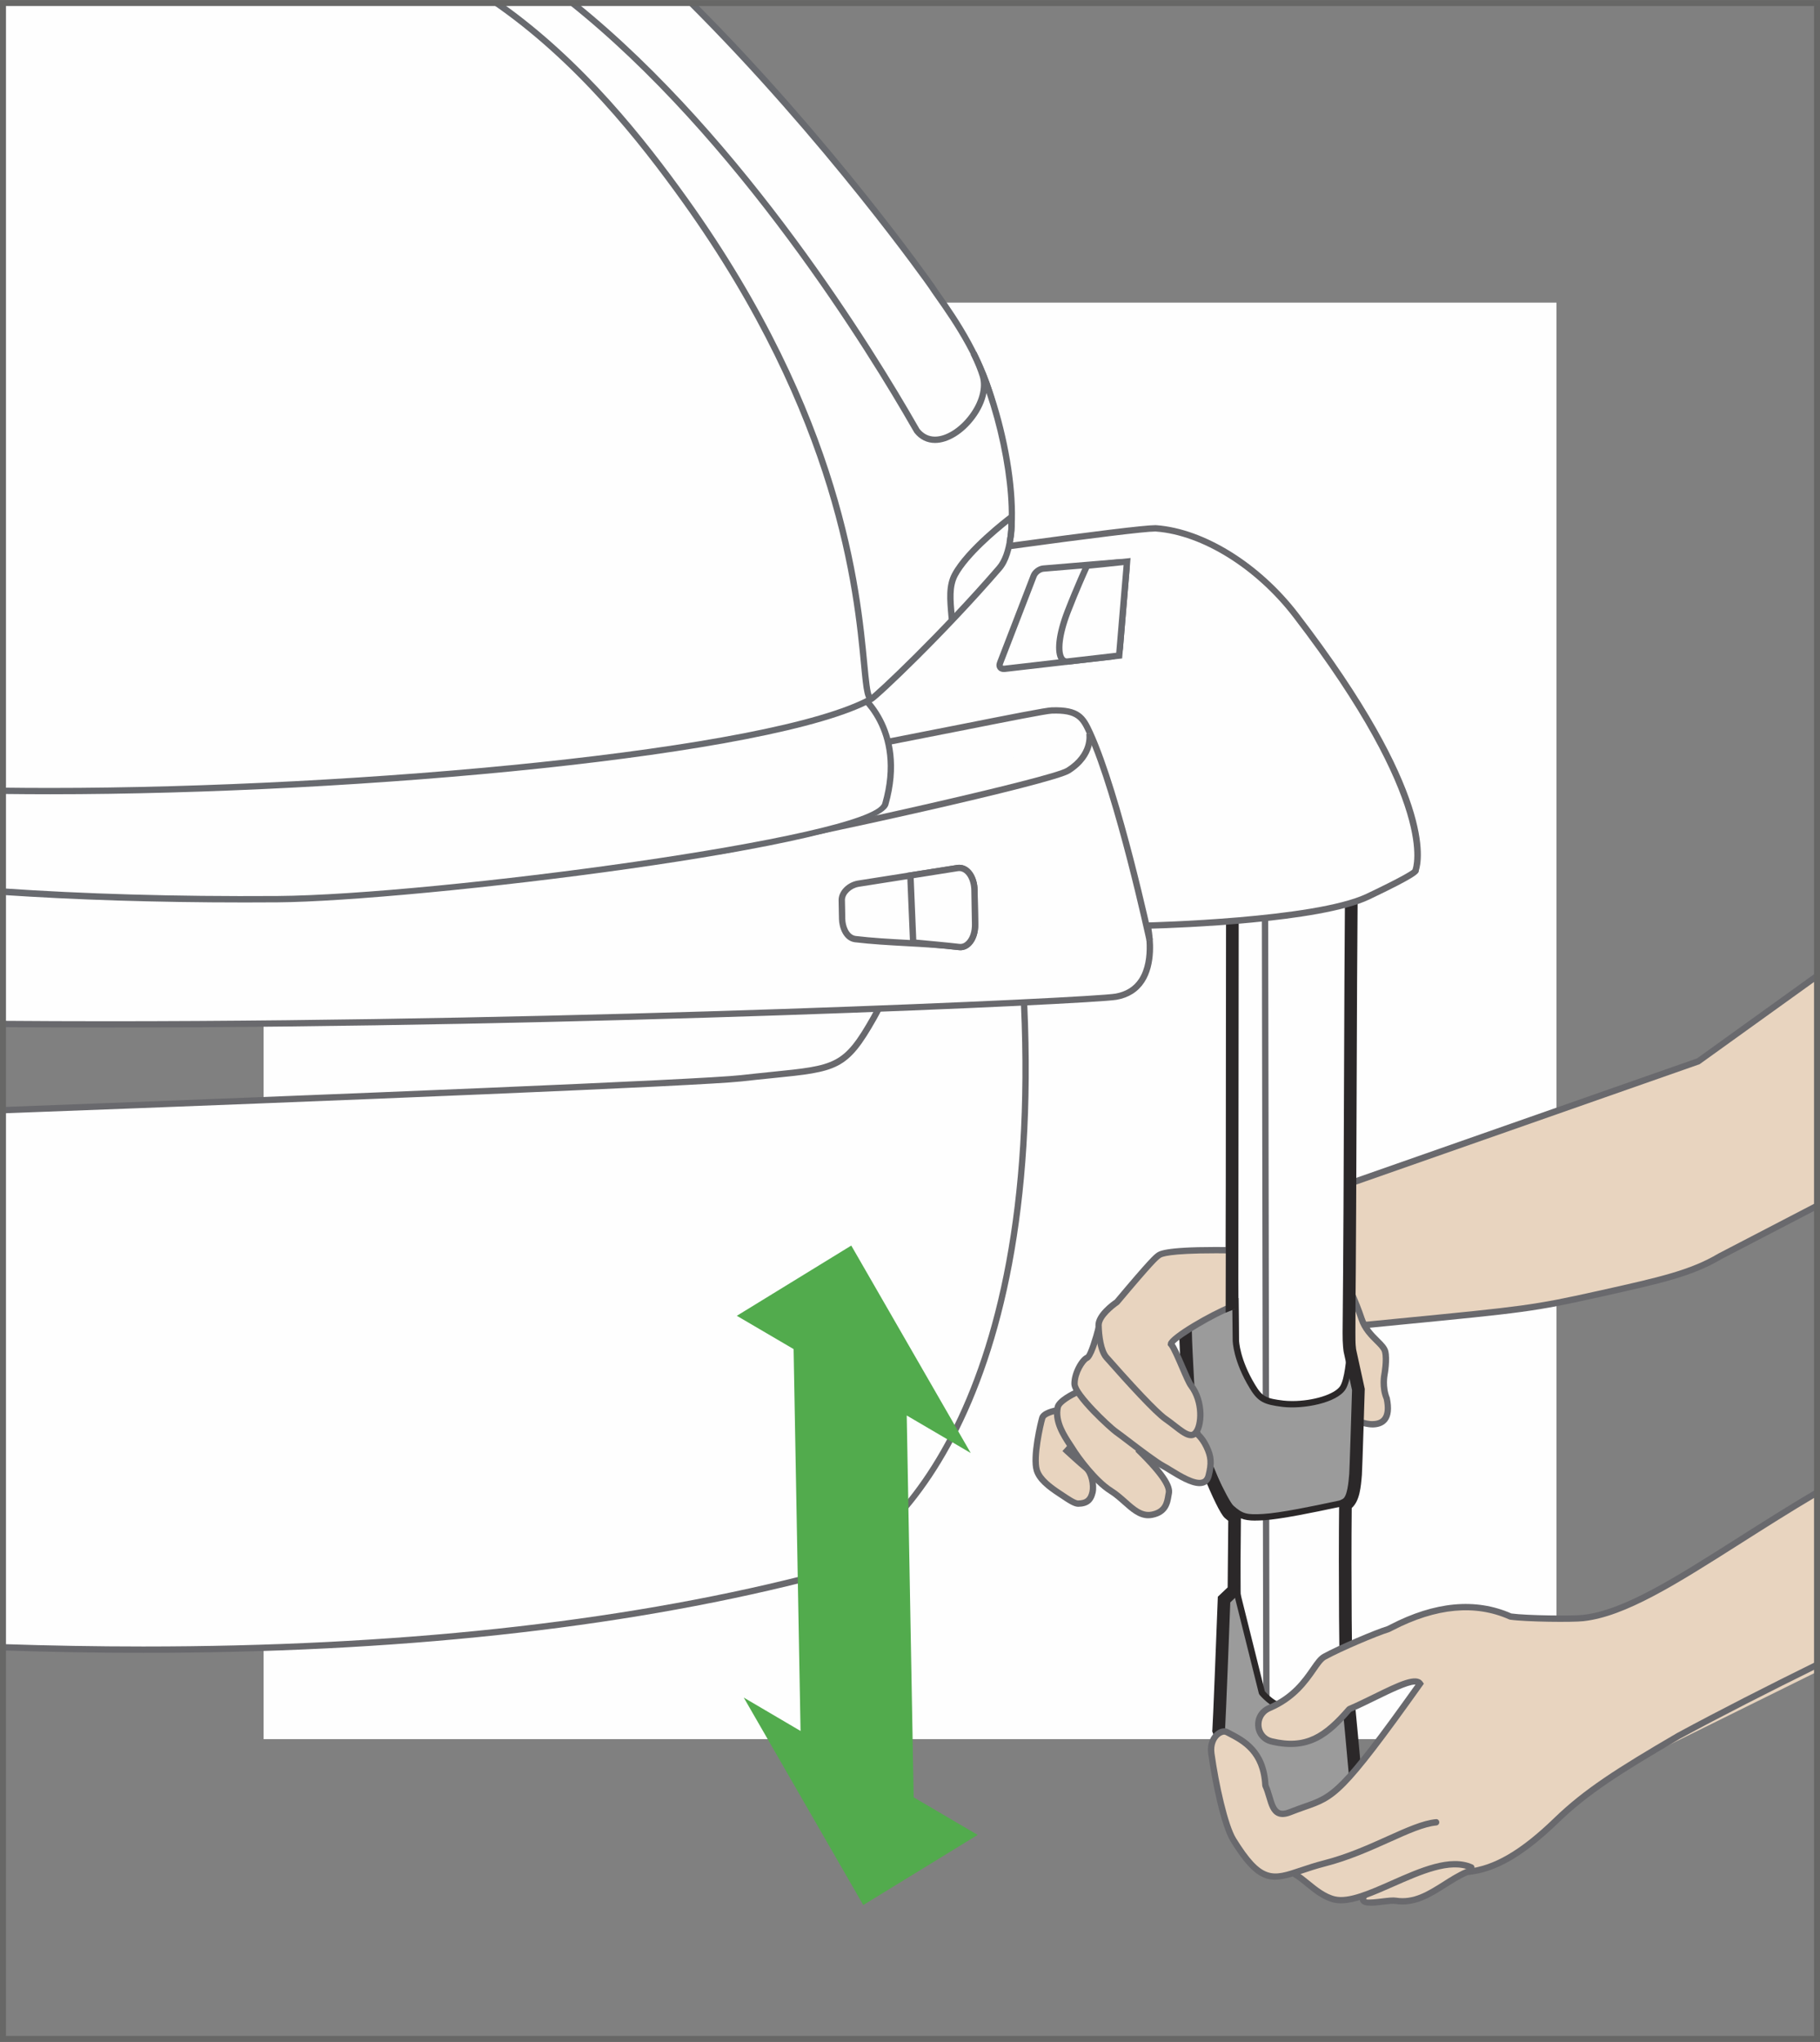 <?xml version="1.0" encoding="UTF-8"?>
<!DOCTYPE svg PUBLIC "-//W3C//DTD SVG 1.1//EN" "http://www.w3.org/Graphics/SVG/1.1/DTD/svg11.dtd">
<!-- Creator: CorelDRAW 2017 -->
<svg xmlns="http://www.w3.org/2000/svg" xml:space="preserve" width="26.873mm" height="30.15mm" version="1.1" style="shape-rendering:geometricPrecision; text-rendering:geometricPrecision; image-rendering:optimizeQuality; fill-rule:evenodd; clip-rule:evenodd"
viewBox="0 0 754.03 845.96"
 xmlns:xlink="http://www.w3.org/1999/xlink">
 <rect x="0" y="0" width="754.03" height="845.96" fill="#808080" stroke="none"/>
 <defs>
  <style type="text/css">
   <![CDATA[
    .str0 {stroke:#676766;stroke-width:2.47;stroke-miterlimit:4}
    .fil7 {fill:none;fill-rule:nonzero}
    .fil0 {fill:#FEFEFE;fill-rule:nonzero}
    .fil6 {fill:#9B9B9B;fill-rule:nonzero}
    .fil2 {fill:#686A6F;fill-rule:nonzero}
    .fil1 {fill:#69696D;fill-rule:nonzero}
    .fil4 {fill:#2B2829;fill-rule:nonzero}
    .fil3 {fill:#E8D4BF;fill-rule:nonzero}
    .fil5 {fill:#52AB4D;fill-rule:nonzero}
   ]]>
  </style>
 </defs>
 <g id="Слой_x0020_1">
  <polygon class="fil0" points="644.86,720.54 109.19,720.54 109.19,125.37 644.86,125.37 "/>
  <path class="fil0" d="M1.24 682.49c108.49,3.59 226.92,-1.99 331.71,-28.35 35.61,-8.95 98.83,-70.07 91.35,-237.66 -1.87,-42.2 -56.96,-48.03 -56.96,-48.03 0,0 11.22,24.04 -5.33,53.22 -13.35,23.58 -16.49,20.74 -54.99,25.07 -16.34,1.83 -164.35,7.88 -305.79,13.18l0 222.56z"/>
  <path class="fil1" d="M1.24 681.16c19.12,0.64 38.53,0.99 58.1,0.99l0.04 0c104.02,0 195.96,-9.85 273.26,-29.29 34.51,-8.67 97.82,-69.24 90.35,-236.34 -1.59,-35.85 -43.45,-44.82 -53.59,-46.47 2.37,6.64 7.77,27.53 -6.25,52.25 -12.01,21.24 -16.16,21.67 -43.18,24.39 -3.78,0.38 -8.02,0.8 -12.8,1.35 -16.45,1.84 -164.47,7.91 -305.94,13.22l0 -2.62c141.35,-5.3 289.2,-11.36 305.64,-13.2 4.8,-0.54 9.05,-0.97 12.83,-1.36 26.42,-2.66 29.82,-3.01 41.16,-23.06 16.03,-28.27 5.41,-51.79 5.29,-52.03l-0.98 -2.1 2.31 0.25c0.56,0.05 56.22,6.43 58.13,49.26 7.53,168.79 -57.11,230.14 -92.34,239 -77.5,19.49 -169.66,29.38 -273.89,29.38l-0.04 0c-19.57,0 -38.98,-0.36 -58.1,-1l0 -2.63z"/>
  <path class="fil2" d="M58.35 321.74c-7.06,-101.32 -31.62,-194.43 -57.11,-267.3l0 -7.87c26.43,74.06 52.43,170.15 59.73,274.98l-2.62 0.19z"/>
  <path class="fil3" d="M531.2 500.15l172.5 -60.48 49.1 -35.31 0 95.21 -40.18 20.88c-12.19,7.26 -25.9,10.2 -50.53,15.7 -33.88,7.56 -30.94,6.14 -136.03,16.71l5.15 -52.72z"/>
  <path class="fil1" d="M526.19 554.18l-0.27 -2.62c22.28,-2.25 39.7,-3.95 53.66,-5.31 51.4,-5.02 55.59,-5.43 82.22,-11.37l1.92 -0.42c23.56,-5.26 36.54,-8.16 48.23,-15.12l40.85 -21.23 0 2.95 -39.58 20.57c-11.99,7.15 -25.11,10.08 -48.93,15.39l-1.92 0.43c-26.79,5.98 -30.99,6.39 -82.55,11.43 -13.95,1.36 -31.37,3.07 -53.64,5.31zm226.61 -148.24l-48.66 34.97 -172.5 60.48 -0.87 -2.49 172.32 -60.41 49.71 -35.75 0 3.2z"/>
  <path class="fil3" d="M560.42 587.89c0,0 5.03,2.4 8.66,2.19 3.6,-0.19 7.2,-2.18 5.49,-10.54 -2.06,-4.9 -0.99,-10.04 -0.99,-10.04 0,0 1.13,-6.13 0.29,-9.55 -0.83,-3.41 -7.33,-6.36 -9.78,-13.55 -2.42,-7.2 -5.19,-12.87 -5.19,-12.87l1.52 54.36z"/>
  <path class="fil1" d="M568.62 591.4c-3.84,0 -8.55,-2.23 -8.76,-2.33l1.13 -2.37c0.04,0.01 4.79,2.33 8.02,2.05 1.72,-0.08 2.93,-0.6 3.67,-1.57 1.11,-1.43 1.32,-3.91 0.61,-7.39 -2.12,-4.96 -1.04,-10.33 -0.99,-10.56 0,-0.02 1.06,-5.86 0.29,-8.97 -0.26,-1.09 -1.53,-2.37 -3.01,-3.83 -2.33,-2.31 -5.23,-5.18 -6.73,-9.62 -2.35,-7.02 -5.1,-12.65 -5.13,-12.7l2.37 -1.17c0.11,0.24 2.84,5.85 5.26,13.04 1.31,3.85 3.84,6.36 6.08,8.59 1.76,1.74 3.29,3.27 3.73,5.07 0.89,3.65 -0.23,9.84 -0.28,10.1 -0.01,0.08 -0.96,4.85 0.91,9.3 0.94,4.5 0.56,7.71 -1.03,9.77 -1.23,1.58 -3.12,2.46 -5.61,2.58 -0.17,0.01 -0.35,0.02 -0.52,0.02z"/>
  <path class="fil0" d="M560.2 290.19c0,0 -2.47,434.67 -3.48,437.91 -0.99,3.21 -6.48,7.29 -6.48,7.29 0,0 -14.55,3.59 -18.64,3.2 -4.11,-0.42 -8.42,-5.62 -8.42,-5.62l-9.32 -34.21 -4.61 -432.49 50.97 23.93z"/>
  <path class="fil1" d="M532.28 739.93c-0.3,0 -0.58,-0.01 -0.81,-0.03 -4.59,-0.47 -9.12,-5.87 -9.3,-6.1l-0.26 -0.5 -9.36 -34.52 -4.62 -432.5 2.62 -0.03 4.62 432.33 9.19 33.76c1.28,1.46 4.58,4.66 7.37,4.94 3.11,0.35 13.75,-2.08 17.94,-3.11 1.57,-1.2 5.12,-4.28 5.8,-6.46 0.77,-5.43 2.58,-288.59 3.42,-437.53l2.62 0.02c-0.41,72.62 -2.5,435.04 -3.54,438.3 -1.09,3.51 -6.36,7.5 -6.95,7.95l-0.47 0.23c-1.43,0.35 -13.39,3.25 -18.27,3.25z"/>
  <path class="fil4" d="M525.7 606.58c-0.15,0 -0.29,-0.01 -0.38,-0.02 -0.84,-0.06 -1.7,-0.12 -2.56,-0.18 -4.91,-0.31 -10,-0.63 -12.43,-3.71 -3.13,-4.07 -15.39,-30.74 -16.96,-35.1 -1.43,-3.82 1.13,-7.74 1.24,-7.9l0.91 0.61c-0.03,0.03 -2.35,3.61 -1.13,6.92 1.53,4.25 13.83,30.93 16.81,34.8 2.13,2.69 6.97,3 11.65,3.31 0.86,0.05 1.72,0.1 2.56,0.18 0.09,0 0.2,0.01 0.32,0.01 4.1,0 26.27,-3.7 31.37,-5.76 6.32,-2.5 5.8,-8.41 4.45,-13.86l-3.22 -7.74 1.01 -0.42 3.24 7.82c1.41,5.64 2.06,12.37 -5.07,15.2 -4.78,1.93 -27.19,5.84 -31.8,5.84z"/>
  <polygon class="fil1" points="524.46,717.64 522.51,290.65 525.13,290.64 527.08,717.63 "/>
  <path class="fil0" d="M511.74 537.39c0,0 -20.44,2.05 -20.23,13.66 0.15,7.84 2.09,38.32 2.09,38.32 0,0 13.67,31.68 17.16,34.73 3.92,3.43 5.83,4.15 13.17,3.7 8.66,-0.56 27.43,-4.8 32.66,-5.87 4.46,-0.88 5.07,-5.8 5.55,-11.95 0.22,-2.87 1.08,-35.21 1.08,-35.21l-3.54 -16.05c0,0 -0.49,11.53 -2.95,15.4 -3.22,4.94 -16.31,7.61 -24.73,6.64 -7.31,-0.88 -9.39,-1.73 -12.6,-6.94 -6.9,-11.2 -7.43,-20.27 -7.43,-20.27l-0.22 -16.16z"/>
  <path class="fil1" d="M494.89 589.06c5.26,12.16 14.36,31.98 16.72,34.04 3.79,3.31 5.43,3.8 12.22,3.39 7.11,-0.45 21.21,-3.45 28.8,-5.07 1.53,-0.33 2.8,-0.59 3.68,-0.78 3.45,-0.68 4.04,-4.7 4.51,-10.76 0.22,-2.8 1.07,-34.82 1.08,-35.15l-1.73 -7.75c-0.47,3 -1.21,6.08 -2.34,7.85 -3.67,5.63 -17.5,8.24 -25.99,7.24 -7.57,-0.91 -10.12,-1.95 -13.57,-7.55 -6.99,-11.35 -7.59,-20.5 -7.62,-20.88l-0.2 -14.74c-4.46,0.7 -17.79,3.53 -17.63,12.14 0.14,7.35 1.89,35.22 2.07,38.03zm25.69 40.16c-5.06,0 -7.19,-1.08 -10.69,-4.14 -3.6,-3.16 -16.09,-31.92 -17.5,-35.19l-0.1 -0.43c-0.02,-0.31 -1.94,-30.61 -2.09,-38.38 -0.23,-12.68 20.53,-14.9 21.41,-14.99l1.43 -0.14 0.24 17.59c0.01,0.03 0.61,8.87 7.24,19.62 2.85,4.61 4.37,5.45 11.63,6.32 1.11,0.12 2.3,0.19 3.54,0.19 8.76,0 17.71,-2.8 19.96,-6.25 1.85,-2.92 2.59,-11.64 2.73,-14.75l0.42 -10.06 5.72 25.88c0,1.64 -0.84,32.72 -1.05,35.6 -0.46,5.63 -0.96,12.02 -6.61,13.15 -0.87,0.18 -2.13,0.45 -3.66,0.76 -7.64,1.64 -21.88,4.66 -29.17,5.12 -1.3,0.08 -2.41,0.12 -3.42,0.12z"/>
  <polygon class="fil5" points="375.66,586.44 402.18,602 352.68,516.04 305.27,545.14 328.79,558.93 331.67,717.15 308.14,703.32 357.65,789.27 405.05,760.21 378.54,744.64 "/>
  <path class="fil0" d="M559.89 370.55c-0.74,82.8 0.66,164.19 0.32,198.45 -0.08,8.62 -1.89,19.37 -2.01,27.55 -1.14,77.73 -1.93,131.19 -2.33,132.44 -1.01,3.2 -6.51,7.26 -6.51,7.26 0,0 -14.55,3.56 -18.65,3.14 -4.11,-0.41 -8.42,-5.66 -8.42,-5.66l-9.23 -34.18 -2.49 -320.95 49.32 -8.04z"/>
  <path class="fil1" d="M531.43 740.72c-0.31,0 -0.61,-0.01 -0.85,-0.03 -4.6,-0.45 -9.13,-5.91 -9.32,-6.14l-0.25 -0.49 -9.27 -34.51 -2.49 -320.95 2.62 -0.02 2.49 320.78 9.11 33.73c1.27,1.48 4.57,4.71 7.35,4.98 3.12,0.34 13.77,-2.04 17.95,-3.05 1.57,-1.19 5.15,-4.26 5.84,-6.43 0.36,-2.34 1.2,-59.58 2.26,-132.07 0.07,-4.03 0.51,-8.54 1,-13.31 0.47,-4.85 0.97,-9.85 1.02,-14.23 0.14,-13.68 0,-34.44 -0.18,-60.72 -0.26,-39.21 -0.58,-88.02 -0.14,-137.73l2.62 0.02c-0.44,49.7 -0.12,98.49 0.14,137.69 0.18,26.29 0.32,47.06 0.18,60.77 -0.04,4.48 -0.54,9.55 -1.04,14.44 -0.47,4.73 -0.92,9.19 -0.97,13.11 -1.43,97.32 -1.97,131.49 -2.38,132.81 -1.12,3.51 -6.39,7.48 -7,7.92l-0.47 0.22c-1.41,0.35 -13.31,3.22 -18.22,3.22z"/>
  <path class="fil4" d="M525.2 608.09c-0.18,0 -0.34,-0.01 -0.47,-0.02 -0.8,-0.06 -1.64,-0.12 -2.49,-0.17 -5.1,-0.32 -10.36,-0.65 -13.01,-4.02 -3.17,-4.13 -15.44,-30.98 -17,-35.38 -1.55,-4.18 1.24,-8.38 1.36,-8.55l2.18 1.47c-0.02,0.03 -2.16,3.27 -1.07,6.2 1.5,4.25 13.65,30.81 16.61,34.66 1.9,2.42 6.57,2.73 11.1,3.02 0.86,0.05 1.71,0.1 2.53,0.17 2.83,0.26 26.25,-3.52 31.39,-5.58 5.73,-2.24 5.31,-7.56 3.99,-12.95l-3.13 -7.65 2.42 -1 3.2 7.84c0.89,3.64 3.13,12.8 -5.52,16.19 -4.99,2 -27.2,5.77 -32.09,5.77z"/>
  <polygon class="fil1" points="523.36,707.73 522.78,374.28 525.4,374.28 525.98,707.73 "/>
  <path class="fil6" d="M556.73 696.08c-1.05,3.2 -4.48,6.43 -5.74,7.73 -1.22,1.26 -15.63,3.54 -19.74,3.14 -4.1,-0.4 -8.43,-5.64 -8.43,-5.64l-10.69 -42.86 -3.89 3.68c0,0 -3.05,51.87 -3.32,54.8 1.2,3.24 11.23,27.55 14.81,34.14 0.34,0.15 15.08,3.63 15.08,3.63 4.04,-0.93 22.03,-3.24 23.7,-6.41 1.66,-3.16 3.26,-9.18 3.22,-10.05 -0.01,-0.86 -2.11,-45.66 -3.61,-46.6 -1.46,-0.92 -1.37,4.44 -1.37,4.44z"/>
  <path class="fil4" d="M520.63 749.96c1.71,0.43 9.07,2.18 14.19,3.4 0.94,-0.21 2.4,-0.45 4.16,-0.76 4.3,-0.75 17.36,-3.02 18.37,-4.92 1.61,-3.05 3.04,-8.66 3.07,-9.42 -0.02,-1.49 -1.41,-29.72 -2.62,-41.23 -1.18,2.97 -3.91,5.73 -5.42,7.26l-0.43 0.43c-1.74,1.81 -15.28,3.59 -19.53,3.59 -0.5,0 -0.93,-0.02 -1.29,-0.05 -4.57,-0.46 -9.13,-5.89 -9.32,-6.12l-0.26 -0.52 -10.15 -40.68 -1.88 1.78c-0.33,5.58 -2.89,49.14 -3.27,54.03 1.49,3.89 10.74,26.27 14.38,33.22zm14.18 6.09l-0.3 -0.07c-14.89,-3.52 -15.18,-3.66 -15.33,-3.73l-0.4 -0.18 -0.21 -0.38c-3.67,-6.76 -13.72,-31.14 -14.89,-34.3l-0.1 -0.29 0.03 -0.3c0.27,-2.88 3.29,-54.23 3.32,-54.76l0.03 -0.51 5.9 -5.59 11.16 44.75c1.29,1.47 4.6,4.68 7.36,4.96 0.29,0.03 0.63,0.04 1.03,0.04 5.03,0 16.38,-1.95 17.71,-2.85l0.38 -0.4c1.31,-1.33 4,-4.04 4.92,-6.56 -0.01,-1.59 0.13,-4.13 1.1,-5.11 0.6,-0.61 1.52,-0.71 2.29,-0.24 2.49,1.55 4.23,47.25 4.23,47.7 0.05,1.21 -1.65,7.43 -3.36,10.67 -1.34,2.56 -8.15,4.19 -20.24,6.29 -1.9,0.34 -3.45,0.6 -4.32,0.8l-0.31 0.07z"/>
  <path class="fil6" d="M511.83 539.14c0,0 -20.86,0.98 -20.66,12.58 0.09,7.85 1.98,38.35 1.98,38.35 0,0 13.55,31.7 17.04,34.74 3.9,3.47 5.84,4.17 13.15,3.74 8.68,-0.51 27.42,-4.71 32.69,-5.77 4.42,-0.87 5.07,-5.79 5.58,-11.92 0.21,-2.87 1.18,-35.22 1.18,-35.22l-3.52 -16.07c0,0 -0.49,11.56 -2.97,15.4 -3.22,4.95 -16.33,7.58 -24.76,6.59 -7.3,-0.91 -9.41,-1.73 -12.57,-6.98 -6.87,-11.22 -6.97,-19.3 -6.97,-19.3l-0.18 -16.14z"/>
  <path class="fil4" d="M494.45 589.77c5.2,12.17 14.24,32 16.6,34.07 3.75,3.31 5.4,3.82 12.23,3.4 7.21,-0.4 21.43,-3.41 29.08,-5.03l3.41 -0.72c3.17,-0.61 3.96,-3.81 4.55,-10.73 0.2,-2.8 1.16,-34.82 1.17,-35.15l-1.72 -7.76c-0.48,3 -1.22,6.07 -2.36,7.84 -3.65,5.61 -17.52,8.2 -26.01,7.19 -7.61,-0.95 -10.17,-2 -13.55,-7.6 -6.97,-11.39 -7.15,-19.62 -7.15,-19.96l-0.16 -14.74c-4.43,0.45 -18.19,2.54 -18.04,11.14 0.08,7.37 1.78,35.25 1.96,38.06zm25.62 40.22c-5.13,0 -7.27,-1.1 -10.75,-4.18 -3.61,-3.16 -15.98,-31.94 -17.37,-35.22l-0.11 -0.43c-0.07,-1.25 -1.89,-30.62 -1.97,-38.41 -0.23,-12.72 21,-13.87 21.91,-13.91l1.36 -0.07 0.19 17.51c0,0.07 0.22,7.91 6.78,18.63 2.93,4.86 4.69,5.5 11.62,6.36 1.1,0.12 2.33,0.19 3.62,0.19 8.72,0 17.64,-2.77 19.88,-6.2 1.86,-2.9 2.62,-11.63 2.75,-14.75l0.43 -10.08 5.68 25.93c-0.01,1.64 -0.95,32.72 -1.15,35.6 -0.49,5.63 -1.02,12 -6.65,13.1l-3.39 0.7c-7.71,1.63 -22.07,4.66 -29.48,5.1 -1.27,0.07 -2.38,0.11 -3.36,0.11z"/>
  <path class="fil4" d="M525.69 757.37c-5.31,0 -5.53,-0.11 -6.01,-0.31l-0.81 -0.36 -0.43 -0.78c-3.67,-6.8 -14.71,-34.6 -16,-38.08l-0.21 -0.57 0.06 -0.59c0.22,-2.35 1.68,-39.84 2.22,-54.07l0.04 -1.08 4.07 -3.86 0.25 -27.58c-0.45,-0.35 -0.91,-0.73 -1.41,-1.16 -3.72,-3.27 -13.79,-29.87 -16.78,-37.95l-0.16 -0.74c-0.08,-1.26 -1.9,-30.66 -1.98,-38.49 -0.2,-11.27 13.48,-14.39 19.26,-15.21l0.15 -154.23 5.25 0 -0.16 159.11 -2.51 0.1c-0.12,0.01 -16.9,1.32 -16.74,10.17 0.08,7.24 1.73,34.27 1.94,37.84 5.94,15.95 13.19,33.49 15.2,35.47 0.73,0.64 1.4,1.18 2.06,1.63l1.14 0.79 -0.28 32.53 -4.14 3.93c-0.27,7.23 -1.78,46.63 -2.16,52.67 1.79,4.69 10.96,27.68 14.82,35.56 2.4,0.02 7.47,0.01 12.13,-0.03 0.94,-0.2 2.44,-0.46 4.23,-0.77 4.35,-0.75 15.88,-2.74 17.58,-4.44 1.32,-2.55 2.71,-7.84 2.78,-8.7 -0.07,-1.35 -3.56,-39.01 -3.86,-40.98 -0.36,-1.97 -0.73,-45.6 -0.43,-73.83l0.01 -1.59 1.43 -0.71c1.98,-1.01 2.47,-7.11 2.75,-10.38 0.15,-2.19 0.82,-23.5 1.16,-34.75l-3.45 -15.77c-0.05,-0.25 -0.52,-3.13 -0.46,-8.11 0.34,-33.98 0.47,-70.11 0.59,-104.24 0.11,-28.4 0.21,-55.41 0.4,-78.67l5.26 0.05c-0.21,23.24 -0.31,50.24 -0.42,78.63 -0.12,34.14 -0.25,70.28 -0.58,104.28 -0.05,4.46 0.36,7.03 0.37,7.06l3.56 16.26 -0.01 0.33c-0.04,1.32 -0.98,32.43 -1.18,35.32 -0.4,4.89 -0.89,10.8 -4.21,13.7 -0.29,29.46 0.13,69.25 0.39,71.62 0.22,1.28 3.91,40.46 3.92,41.83 0.06,1.48 -1.79,8.04 -3.52,11.3 -1.6,3.08 -8.11,4.7 -21.18,6.97 -1.86,0.33 -3.38,0.59 -4.24,0.78l-0.57 0.07c-4.08,0.03 -7.02,0.05 -9.14,0.05z"/>
  <path class="fil0" d="M258.98 248.87c107.59,-15.63 212.95,-30.51 220.1,-29.96 17.68,1.34 40.81,13.91 57.69,35.89 61.32,79.81 49.66,105.85 49.66,105.85 0,0 2.22,0.4 -19.73,10.83 -21.98,10.45 -91.27,12 -91.27,12 0,0 6.2,26.06 -13.09,29.48 -11.46,1.99 -254.89,12.93 -461.11,11.29l0 -149.85c71.68,-3.7 176.27,-13.7 257.74,-25.52z"/>
  <path class="fil1" d="M1.24 422.93c13.94,0.11 28.37,0.17 43.29,0.17 197.25,0 407.38,-9.66 417.6,-11.44 4.3,-0.76 7.59,-2.81 9.75,-6.1 5.42,-8.25 2.33,-21.64 2.3,-21.78l-0.38 -1.58 1.62 -0.03c0.68,-0.02 69.25,-1.66 90.73,-11.88 14.57,-6.93 18.13,-9.26 18.99,-9.97l0.1 -0.22c0.11,-0.25 10.28,-26.68 -49.49,-104.51 -15.4,-20.05 -37.67,-33.92 -56.76,-35.37l-0.39 -0.02c-8.59,0 -84.46,10.36 -219.43,29.96 -80.14,11.63 -185.17,21.82 -257.93,25.55l0 -2.63c72.65,-3.73 177.52,-13.91 257.55,-25.52 137.02,-19.9 210.97,-29.99 219.81,-29.99 0.23,0 0.43,0.01 0.58,0.02 19.8,1.5 42.81,15.79 58.64,36.4 57.39,74.7 51.34,102.68 50,106.7 0.1,1.1 -0.69,2.52 -20.54,11.97 -20.41,9.7 -79.58,11.78 -90.23,12.08 0.7,4.01 1.95,14.74 -2.98,22.24 -2.57,3.92 -6.43,6.36 -11.48,7.24 -10.26,1.78 -220.69,11.48 -418.05,11.48 -14.92,0 -29.35,-0.05 -43.29,-0.16l0 -2.62z"/>
  <path class="fil0" d="M3.86 330.26c0,0 153.48,11.32 228.7,0.89 77.69,-10.84 196.25,-36.61 203.16,-36.82 11.07,-0.38 12.95,3.01 15.83,9.33 11.94,26.23 24.74,85.84 24.74,85.84l-472.43 -59.24z"/>
  <path class="fil1" d="M475.01 389.79c-0.13,-0.59 -12.91,-59.78 -24.64,-85.57 -2.62,-5.75 -4.04,-8.93 -14.59,-8.56 -2.23,0.06 -17.51,3.1 -38.68,7.29 -42.15,8.34 -112.69,22.31 -164.36,29.52 -74.5,10.33 -227.45,-0.76 -228.98,-0.88l0.2 -2.62c1.52,0.12 154.21,11.2 228.42,0.89 51.6,-7.2 122.1,-21.15 164.22,-29.49 22.07,-4.38 36.66,-7.27 39.1,-7.33 11.7,-0.38 14.01,3.38 17.07,10.1 11.86,26.05 24.69,85.51 24.82,86.12l-2.56 0.54z"/>
  <path class="fil0" d="M408.47 200.81c0,0 -51.13,10.42 -51.09,11.4 1.7,14.43 3.34,18.5 3.34,18.5l47.76 -29.9z"/>
  <path class="fil1" d="M359.5 231.21c-0.07,-0.18 -1.72,-4.39 -3.43,-18.84 -0.07,-1.53 -0.1,-2.2 52.14,-12.85l0.52 2.57c-17.35,3.53 -44.94,9.36 -49.94,10.93 1.59,13.17 3.13,17.17 3.14,17.21l-2.44 0.97z"/>
  <path class="fil0" d="M451.34 303.84c0,0 1.7,8.79 -8.79,15.4 -6.7,4.25 -103.02,25.72 -145.03,33.54l153.82 -48.95z"/>
  <path class="fil1" d="M297.76 354.08l-0.49 -2.58c41.93,-7.82 138.24,-29.36 144.58,-33.37 9.55,-6.02 8.25,-13.73 8.2,-14.05l2.58 -0.5c0.07,0.4 1.75,9.76 -9.38,16.77 -7.23,4.57 -105.49,26.27 -145.49,33.73z"/>
  <path class="fil0" d="M403.98 382.89c0.1,5.7 -2.93,9.96 -6.77,9.44 -13.74,-1.65 -29.12,-1.6 -42.9,-3.26 -3.83,-0.53 -5.36,-5.18 -5.42,-8.29 -0.05,-2.61 -0.08,-5.22 -0.15,-7.84 -0.05,-3.09 3.02,-6.18 6.83,-6.82 13.68,-2.15 27.38,-4.3 41.04,-6.46 3.81,-0.65 7.01,3.46 7.12,9.18 0.06,4.68 0.17,9.35 0.25,14.05z"/>
  <path class="fil1" d="M397.41 360.9c-0.19,0 -0.38,0.02 -0.57,0.05l-41.06 6.46c-3.14,0.53 -5.76,3.05 -5.72,5.5 0.04,1.66 0.07,3.32 0.1,4.99l0.05 2.85c0.04,2.49 1.25,6.59 4.29,7.02 6.81,0.82 14.19,1.23 21.33,1.61 7.19,0.4 14.62,0.81 21.54,1.64 1.24,0.16 2.16,-0.25 3.06,-1.16 1.45,-1.48 2.3,-4.09 2.24,-6.96l-0.11 -6.05c-0.05,-2.67 -0.1,-5.34 -0.14,-8.01 -0.08,-4.46 -2.28,-7.96 -5.01,-7.96zm0.43 32.78c-0.27,0 -0.54,-0.02 -0.81,-0.06 -6.81,-0.81 -14.19,-1.22 -21.34,-1.61 -7.19,-0.4 -14.61,-0.8 -21.54,-1.63 -4.71,-0.65 -6.5,-6.09 -6.56,-9.57l-0.06 -2.85c-0.02,-1.66 -0.05,-3.32 -0.09,-4.98 -0.07,-3.75 3.48,-7.4 7.92,-8.16l41.06 -6.46c0.32,-0.05 0.65,-0.08 0.99,-0.08 4.25,0 7.52,4.53 7.63,10.54 0.04,2.66 0.09,5.33 0.14,8l0.12 6.05c0.06,3.63 -1.03,6.84 -2.99,8.85 -1.28,1.29 -2.82,1.97 -4.46,1.97z"/>
  <path class="fil0" d="M403.98 382.89c0.1,5.7 -2.93,9.96 -6.77,9.44 -5.26,-0.63 -18.88,-1.85 -18.88,-1.85l-1.16 -27.76c0,0 12.98,-2.04 19.44,-3.07 3.81,-0.65 7.01,3.46 7.12,9.18 0.06,4.68 0.17,9.35 0.25,14.05z"/>
  <path class="fil1" d="M379.6 389.28c3.4,0.31 13.44,1.23 17.76,1.75 1.25,0.16 2.17,-0.24 3.07,-1.16 1.46,-1.47 2.29,-4.08 2.24,-6.96l-0.11 -6.05c-0.05,-2.66 -0.11,-5.34 -0.14,-8 -0.09,-4.77 -2.57,-8.45 -5.58,-7.92l-18.29 2.89 1.06 25.44zm18.23 4.41c-0.27,0 -0.52,-0.02 -0.8,-0.06 -5.16,-0.62 -18.68,-1.83 -18.82,-1.84l-1.14 -0.11 -1.26 -30.07 20.59 -3.25c0.33,-0.06 0.66,-0.09 1,-0.09 4.25,0 7.52,4.53 7.63,10.54 0.04,2.67 0.09,5.33 0.14,8.01l0.11 6.05c0.07,3.61 -1.02,6.84 -2.99,8.84 -1.27,1.3 -2.81,1.98 -4.46,1.98z"/>
  <path class="fil3" d="M438.34 584.23c0,0 -5.78,0.89 -6.5,3.17 -0.7,2.32 -3.93,16.14 -2.31,21.69 1.15,3.84 5.33,6.99 9.44,9.69 3.06,2.04 6.1,4.22 7.73,4.19 3.79,-0.07 5.2,-1.66 5.93,-4.7 0.69,-3.05 -0.4,-8.27 -2.7,-10.13 -2.33,-1.87 -7.91,-7.04 -7.91,-7.04 0,0 5.03,-5.4 5.8,-6.82 0.75,-1.41 -8.81,-10.15 -9.48,-10.05z"/>
  <path class="fil1" d="M438.13 585.58c-2.13,0.38 -4.79,1.39 -5.05,2.22 -0.87,2.87 -3.75,15.95 -2.3,20.91 1.02,3.43 5.08,6.45 8.9,8.97l1.07 0.71c2.17,1.45 4.86,3.26 5.9,3.26l0 1.31 0.01 -1.31c3.24,-0.05 4.12,-1.29 4.69,-3.7 0.59,-2.58 -0.36,-7.26 -2.26,-8.8 -2.33,-1.87 -7.74,-6.88 -7.97,-7.08l-0.96 -0.9 0.89 -0.96c1.72,-1.85 4.53,-4.98 5.4,-6.23 -0.88,-1.75 -6.67,-7.31 -8.34,-8.38zm8.52 38.69c-1.84,0 -4.4,-1.71 -7.35,-3.7l-1.06 -0.7c-4.43,-2.9 -8.71,-6.18 -9.97,-10.41 -1.79,-6.09 1.71,-20.47 2.31,-22.44 0.91,-2.85 6.02,-3.84 7.56,-4.08l0 0c1.94,0 9.18,7.37 10.48,9.54 0.24,0.4 0.87,1.45 0.36,2.41 -0.65,1.2 -3.52,4.41 -5.1,6.13 1.68,1.55 5.17,4.73 6.86,6.08 2.74,2.23 3.95,7.98 3.18,11.44 -0.96,3.96 -3.11,5.66 -7.21,5.73l-0.06 0z"/>
  <path class="fil3" d="M446.38 576.72c0,0 -7.51,3.32 -8.16,6.27 -1.47,6.7 3.66,13.29 6.03,17.05 2.33,3.8 9.52,13.6 16.02,17.66 6.46,4.07 10.57,11.13 17.01,9.87 6.46,-1.28 6.39,-6.3 6.94,-8.91 1.04,-4.79 -10.01,-15.38 -13.1,-18.4l-24.75 -23.54z"/>
  <path class="fil1" d="M475.75 629.03c-4.08,0 -7.26,-2.82 -10.59,-5.78 -1.75,-1.55 -3.55,-3.17 -5.59,-4.44 -7.05,-4.39 -14.41,-14.79 -16.43,-18.08 -0.28,-0.43 -0.59,-0.91 -0.94,-1.43 -2.65,-4.04 -6.67,-10.15 -5.26,-16.57 0.75,-3.45 7.55,-6.61 8.91,-7.21l1.06 2.4c-2.78,1.23 -7.06,3.78 -7.4,5.36 -1.18,5.35 2.47,10.9 4.89,14.57 0.36,0.53 0.68,1.03 0.97,1.49 2.44,3.98 9.46,13.4 15.6,17.24 2.22,1.39 4.11,3.07 5.94,4.69 3.45,3.07 6.39,5.72 10.14,5 4.75,-0.94 5.26,-4.03 5.7,-6.75 0.07,-0.42 0.13,-0.79 0.21,-1.14 0.31,-1.5 -0.88,-5.67 -12.53,-16.99l0.7 -1.14 0.91 -0.95c10.21,9.91 14.28,15.89 13.48,19.62 -0.07,0.31 -0.12,0.64 -0.19,1.02 -0.47,2.85 -1.24,7.61 -7.77,8.9 -0.62,0.12 -1.23,0.18 -1.8,0.18z"/>
  <path class="fil3" d="M455.31 549.63c0,0 -3.03,12.11 -4.92,12.88 -1.91,0.83 -5.28,6.26 -5.2,10.85 0.08,4.55 14.56,17.99 17.22,19.88 2.62,1.78 15.52,12.08 19.76,14.27 4.24,2.22 16.62,11.7 18.58,3.86 1.31,-5.18 1.1,-7.82 -0.89,-11.99 -2,-4.15 -4.33,-5.65 -4.33,-5.65l-40.22 -44.09z"/>
  <path class="fil1" d="M497 615.72c-3.86,0 -8.88,-3.09 -12.72,-5.43 -1.08,-0.67 -2.02,-1.25 -2.72,-1.61 -3.01,-1.55 -9.97,-6.86 -15.05,-10.73 -2.23,-1.69 -4.03,-3.07 -4.84,-3.63 -1.9,-1.34 -17.7,-15.41 -17.8,-20.93 -0.09,-4.76 3.37,-10.94 6.01,-12.07 0.83,-0.71 2.86,-6.8 4.16,-12.01l2.54 0.64c-1.46,5.81 -3.62,12.92 -5.68,13.78 -1.27,0.54 -4.48,5.35 -4.41,9.61 0.06,3.5 13.17,16.35 16.67,18.82 0.81,0.56 2.65,1.96 4.93,3.69 4.72,3.6 11.87,9.03 14.67,10.49 0.75,0.38 1.74,1 2.88,1.7 3.65,2.24 9.75,5.99 12.48,4.86 0.42,-0.17 1.01,-0.56 1.35,-1.87 1.22,-4.84 1.05,-7.23 -0.8,-11.1 -1.78,-3.7 -3.84,-5.11 -3.86,-5.12l1.43 -2.2c0.11,0.06 2.66,1.74 4.8,6.18 2.12,4.44 2.35,7.45 0.98,12.88 -0.47,1.82 -1.43,3.06 -2.9,3.65 -0.65,0.27 -1.37,0.39 -2.12,0.39z"/>
  <path class="fil3" d="M510.54 518.01c0,0 -27.07,-0.65 -30.44,2.04 -1.03,0.84 -1.41,0.36 -17.38,19.42 0,0 -7.68,5.1 -7.58,9.66 0.09,4.58 0.95,10.66 3.27,13.28 2.34,2.64 19.1,21.76 24.48,25.49 5.41,3.73 9.7,8.58 12.3,5.86 2.61,-2.69 3.51,-12.83 -1.74,-19.73 -1.7,-2.22 -6.23,-14.72 -8.24,-17.07 -1.35,-1.52 16.53,-12.48 25.42,-15.7l-0.1 -23.25z"/>
  <path class="fil1" d="M503.62 519.25c-19.44,0 -22.32,1.52 -22.7,1.83l-0.33 0.24c-0.82,0.61 -2.51,1.87 -16.87,19l-0.27 0.25c-1.84,1.23 -7.07,5.42 -7,8.54 0.08,4.3 0.9,10.13 2.95,12.44l0.43 0.47c16.36,18.57 21.94,23.51 23.81,24.81 1.33,0.92 2.6,1.9 3.78,2.83 2.38,1.84 4.62,3.58 5.99,3.58 0.33,0 0.58,-0.11 0.84,-0.39 2.23,-2.3 2.98,-11.69 -1.84,-18.01 -0.89,-1.16 -2.25,-4.32 -3.82,-7.97 -1.52,-3.54 -3.42,-7.94 -4.37,-9.05l-0.45 -0.52 0.12 -0.99c0.85,-3.34 17.83,-12.94 25.43,-15.96l-0.09 -21.06c-1.22,-0.02 -3.22,-0.05 -5.61,-0.05zm-10.2 76.62l-0.01 0c-2.26,0 -4.6,-1.83 -7.58,-4.15 -1.16,-0.9 -2.37,-1.85 -3.67,-2.74 -4.36,-3.02 -15.61,-15.38 -24.29,-25.22l-0.43 -0.47c-3.17,-3.57 -3.56,-11.72 -3.6,-14.14 -0.11,-4.88 6.64,-9.74 8.01,-10.66 14.44,-17.22 16.16,-18.51 17.19,-19.27 0.99,-0.79 3.24,-2.59 24.59,-2.59 4.04,0 6.95,0.07 6.95,0.07l1.28 0.03 0.12 25.45 -0.87 0.33c-8.05,2.9 -22.22,11.64 -24.44,14.19 1.08,1.61 2.46,4.75 4.35,9.14 1.32,3.05 2.81,6.5 3.5,7.4 5.45,7.15 4.89,18.09 1.64,21.44 -0.76,0.79 -1.67,1.2 -2.73,1.2z"/>
  <path class="fil3" d="M752.8 617.98c-42.87,24.39 -72.28,49.61 -97.16,52.32 -5.42,0.62 -24.05,1.03 -29.15,0.31 -17.06,-8.99 -34.62,-3.72 -50.23,4.03 -8.36,4.15 -20.87,8 -26.97,11.78 -6.11,3.77 -10.15,12.74 -11.78,13.64 -4.55,2.49 -7.19,5.44 -11.6,7.6 -6.43,3.13 -5.83,11.81 0.89,13.8 16.6,4.95 22.71,-5.47 33.04,-13.71 12.47,-5.31 25.9,-13.94 28.48,-10.19 -37.27,52.35 -36.13,46.2 -53.8,53.22 -8.08,3.25 -7.57,-6.53 -10.33,-12.28 -0.74,-15.12 -13.22,-20.27 -17.68,-21.08 -2.54,-0.47 -5.2,2.81 -4.23,9.7 1.6,11.49 4.93,29.03 8.69,35.15 10.77,17.42 15.83,16.78 26.35,13.29 4.46,3.97 10.56,10.26 15.6,11.43 3.62,0.83 8.33,-0.32 13.54,-2.27l-1.25 0.64c-3.33,5.26 9.37,1.56 12.97,2.14 11.39,1.83 19.45,-7.58 29.57,-11.94 11.3,-1.01 21.63,-8.41 37.1,-21.45 21.2,-17.84 47.63,-34.28 75.27,-48.18 10.81,-5.43 21.85,-10.84 32.68,-16.05l0 -71.91z"/>
  <path class="fil3" d="M752.8 689.74c-19.8,9.74 -40.03,20.02 -57.44,29.45 -23.4,13.67 -37.85,22.71 -50.51,34.93 -14.55,14.09 -25.79,20.44 -37.1,21.45 -10.12,4.35 -18.17,13.77 -29.58,11.93 -3.58,-0.58 -16.28,3.12 -12.96,-2.14l187.58 -92.73 0 -2.89z"/>
  <path class="fil1" d="M567.86 789.55c-1.95,0 -3.44,-0.35 -4.15,-1.46 -0.58,-0.93 -0.45,-2.09 0.4,-3.43l2.22 1.41c-0.33,0.54 -0.33,0.77 -0.33,0.77 0.62,0.41 4.63,-0.08 6.79,-0.34 2.31,-0.27 4.32,-0.51 5.6,-0.3 7.23,1.17 13.12,-2.56 19.35,-6.49 3.01,-1.92 6.14,-3.9 9.49,-5.35l0.41 -0.1c11.07,-0.99 22.26,-7.49 36.31,-21.09 12.28,-11.86 25.59,-20.41 50.77,-35.11 17.33,-9.39 37.89,-19.84 58.09,-29.79l0 2.92c-19.36,9.53 -39.26,19.66 -56.8,29.16 -24.96,14.56 -38.14,23.04 -50.23,34.71 -14.41,13.96 -26.04,20.69 -37.68,21.8 -3.1,1.36 -6.07,3.24 -8.95,5.06 -6.37,4.04 -12.96,8.18 -21.16,6.89 -0.94,-0.17 -2.95,0.08 -4.88,0.31 -1.91,0.23 -3.71,0.44 -5.23,0.44z"/>
  <path class="fil3" d="M536.77 776.7c4.16,2.28 9.54,8.77 16.15,10.29 13.4,3.07 40.83,-20.28 56.64,-13.3l-72.79 3.01z"/>
  <path class="fil1" d="M555.57 788.58c-1.03,0 -2.01,-0.1 -2.93,-0.31 -4.61,-1.07 -8.48,-4.24 -11.9,-7.03 -1.67,-1.37 -3.26,-2.66 -4.6,-3.41 -0.63,-0.35 -0.86,-1.14 -0.52,-1.77 0.35,-0.65 1.15,-0.87 1.78,-0.52 1.55,0.85 3.24,2.23 5,3.67 3.19,2.6 6.81,5.57 10.82,6.49 5.52,1.26 14.1,-2.51 23.14,-6.52 12.01,-5.31 24.44,-10.82 33.73,-6.7 0.66,0.3 0.97,1.07 0.67,1.73 -0.3,0.66 -1.09,0.96 -1.73,0.66 -8.25,-3.63 -20.12,1.64 -31.62,6.71 -8.09,3.57 -15.79,6.99 -21.85,6.99z"/>
  <path class="fil1" d="M528.31 778.79c-6.03,0 -11,-3.77 -18.45,-15.83 -4.04,-6.56 -7.76,-25.24 -9.28,-36.19 -0.67,-4.84 1.38,-8.17 3.54,-9.66 1.62,-1.13 3.46,-1.39 4.8,-0.65l1.05 0.56c5.9,3.07 14.78,7.7 15.58,22.43 0.68,1.5 1.16,3.11 1.62,4.66 0.78,2.62 1.52,5.11 3.02,5.83 0.87,0.43 2.17,0.31 3.85,-0.38 2.27,-0.9 4.24,-1.58 6.02,-2.22 11.67,-4.07 14.88,-5.2 46.38,-49.41 -0.09,-0.01 -0.18,-0.01 -0.29,-0.01 -2.91,0 -10.51,3.72 -15.82,6.32 -3.46,1.7 -7.05,3.45 -10.53,4.96 -8.5,9.78 -16.95,17.48 -33.32,13.54 -3.62,-0.89 -6.16,-3.85 -6.45,-7.54 -0.32,-3.8 1.79,-7.23 5.36,-8.75 9.73,-4.17 14.27,-10.72 17.59,-15.5 1.83,-2.64 3.27,-4.73 5.11,-5.72 6.42,-3.53 21.6,-9.98 26.64,-11.51 0.17,-0.07 0.58,-0.29 1.19,-0.6 18.55,-9.6 35.45,-11.16 50.25,-4.65 6.46,0.88 25.34,1.07 29.55,0.6 16.85,-1.85 37.73,-15.1 64.18,-31.89 10.28,-6.53 21.23,-13.48 32.9,-20.35l0 3.04c-11.14,6.59 -21.63,13.25 -31.5,19.52 -26.73,16.97 -47.85,30.37 -65.29,32.28 -4.49,0.51 -23.82,0.32 -30.41,-0.63l-0.35 -0.1c-14.06,-6.27 -30.25,-4.75 -48.13,4.5 -0.81,0.43 -1.36,0.7 -1.6,0.77 -4.97,1.52 -19.85,7.84 -26.18,11.32 -1.28,0.7 -2.56,2.56 -4.19,4.92 -3.31,4.76 -8.3,11.96 -18.71,16.41 -3.06,1.31 -3.95,4.02 -3.78,6.14 0.17,2.03 1.43,4.46 4.46,5.19 13.77,3.32 21.21,-1.75 30.91,-12.93l0.47 -0.35c3.51,-1.5 7.16,-3.29 10.68,-5.02 10.28,-5.04 17.73,-8.7 20.22,-5.07l0.51 0.75 -0.52 0.74c-32.75,46.02 -36.08,47.19 -48.47,51.51 -1.74,0.61 -3.67,1.29 -5.91,2.18 -2.43,0.96 -4.37,1.06 -5.96,0.29 -2.54,-1.23 -3.45,-4.25 -4.39,-7.43 -0.46,-1.55 -0.93,-3.14 -1.59,-4.53l-0.13 -0.51c-0.63,-13.43 -8.46,-17.51 -14.18,-20.49l-1.09 -0.56c-0.38,-0.2 -1.17,-0.13 -2.06,0.49 -1.52,1.05 -2.95,3.48 -2.44,7.14 1.8,12.95 5.53,29.67 8.91,35.18 10.81,17.45 15.1,16.01 26.53,12.16 2.83,-0.95 6.03,-2.03 9.84,-3 9.61,-2.46 18.45,-6.43 26.24,-9.94 7.89,-3.55 14.7,-6.61 20.17,-7.11 0.78,-0.12 1.36,0.47 1.43,1.19 0.07,0.72 -0.47,1.36 -1.19,1.43 -5.03,0.45 -11.66,3.43 -19.33,6.88 -7.89,3.54 -16.84,7.57 -26.68,10.08 -3.7,0.95 -6.86,2.01 -9.65,2.95 -4.37,1.47 -7.91,2.55 -11.14,2.55z"/>
  <path class="fil0" d="M286.4 1.23c56.87,56.79 98.95,116.45 99.57,117.45 7.86,12.36 57.27,70.25 2.73,121.59 -28.23,26.56 -239.14,41.75 -387.47,35.89l0 -274.94 285.16 0z"/>
  <path class="fil2" d="M1.24 274.86c20.66,0.82 43.13,1.24 67.18,1.24 134.79,0 295.22,-14.07 319.39,-36.79 48.94,-46.07 13.4,-96.6 0.02,-115.62 -1.24,-1.76 -2.26,-3.21 -2.96,-4.31 -0.53,-0.82 -43.12,-61.15 -100.37,-118.16l3.76 0c56.63,56.73 98.34,115.96 98.84,116.76 0.67,1.06 1.66,2.47 2.88,4.19 12.42,17.66 50.23,71.41 -0.36,119.04 -24.63,23.16 -185.89,37.51 -321.19,37.51 -14.52,0 -39.38,-0.21 -67.18,-1.32l0 -2.54z"/>
  <path class="fil0" d="M1.24 369.41c32.92,2.24 70.57,3.41 113.73,3.1 62.15,-0.44 247.36,-24.31 251.83,-39.41 9.07,-31.77 -11.38,-46.04 -11.38,-46.04l-354.17 25.66 0 56.69z"/>
  <path class="fil2" d="M1.24 368.05l0 2.74c29.42,1.97 62.62,3.1 100.12,3.1 4.46,0 9.03,-0.02 13.62,-0.05 55.77,-0.4 248,-23.18 253.08,-40.37 9.21,-32.3 -11.68,-47.32 -11.89,-47.47l-1.5 2.16c0.2,0.14 19.57,14.07 10.87,44.58 -4.13,13.98 -185.97,38.01 -250.57,38.47 -43.16,0.29 -80.83,-0.9 -113.72,-3.16z"/>
  <path class="fil0" d="M237.15 1.23c82.05,65.52 141.75,176.04 142.73,177.25 9.91,12.38 31.51,-8.89 27.31,-22.77 -0.77,-2.53 -2.15,-5.98 -3.85,-9.39 14.24,28.71 21.54,76.45 10.67,89.05 -23.88,27.68 -50.99,53.07 -52.97,54.16 -41.63,22.98 -223.16,39.83 -359.81,38.1l0 -326.4 235.91 0z"/>
  <path class="fil2" d="M1.24 326.32c6.36,0.08 12.89,0.12 19.59,0.12 128.01,0 298.95,-15.63 339.58,-38.07 2.11,-1.26 29.21,-26.73 52.62,-53.86 8.71,-10.11 4.95,-44.52 -4.33,-71.7 -0.66,3.47 -2.31,7.12 -4.85,10.53 -4.65,6.27 -10.97,10.17 -16.48,10.17 -3.36,0 -6.31,-1.46 -8.51,-4.22 -0.08,-0.1 -0.52,-0.83 -1.26,-2.14 -16.83,-29.41 -72.05,-120.09 -142.58,-175.93l4.18 0c69.68,56.3 123.99,145.46 140.67,174.64 0.6,1.05 0.96,1.68 1.08,1.85 1.67,2.09 3.85,3.18 6.41,3.18 4.62,0 10.28,-3.57 14.37,-9.11 3.98,-5.36 5.54,-11.22 4.2,-15.7 -0.74,-2.4 -1.97,-5.47 -3.4,-8.41l-0.38 -0.76 2.35 -1.17 0.39 0.78c0,0.01 0,0.01 0,0.01 13.9,28.6 21.44,76.56 10.11,89.69 -23.27,26.96 -50.92,53.13 -53.34,54.45 -40.97,22.62 -212.51,38.39 -340.85,38.39 -6.14,0 -12.72,-0.04 -19.59,-0.12l0 -2.62z"/>
  <path class="fil2" d="M360.92 290.83c-2.75,-0.25 -3.15,-4.39 -4.2,-15.47 -2.9,-30.45 -9.69,-101.75 -73.97,-191.62 -17.82,-24.89 -44.31,-58.61 -79.37,-82.51l4.59 0c33.85,23.97 59.51,56.67 76.92,80.99 64.69,90.44 71.53,162.24 74.45,192.89 0.61,6.37 1.18,12.38 2.05,13.18l-0.47 2.53z"/>
  <path class="fil2" d="M393.09 257.08l-0.13 -1.41c-0.65,-7.35 -1.18,-13.15 1.5,-18.19 5.66,-10.55 22.52,-23.36 23.23,-23.89l1.02 -0.77 0.8 1c0.43,0.53 1.69,2.93 0.09,11.13l-2.56 -0.51c0.75,-3.87 0.79,-6.21 0.67,-7.53 -4.34,3.45 -16.52,13.59 -20.93,21.82 -2.31,4.35 -1.84,9.54 -1.2,16.72l0.13 1.42 -2.62 0.23z"/>
  <path class="fil0" d="M428.24 238.58c0.59,-1.53 2.41,-2.89 4.04,-3.03l31.7 -2.65c1.63,-0.13 2.86,1.09 2.72,2.72l-2.77 33.03c-0.14,1.63 -1.59,3.12 -3.21,3.3l-44.5 5.14c-1.63,0.19 -2.48,-0.91 -1.89,-2.44l13.92 -36.07z"/>
  <path class="fil2" d="M464.22 234.2l-31.83 2.66c-1.13,0.09 -2.51,1.13 -2.92,2.19l-13.92 36.07c-0.14,0.37 -0.1,0.56 -0.08,0.58 0.01,0.02 0.12,0.09 0.4,0.09l0.2 -0.01 44.5 -5.14c1.01,-0.11 1.97,-1.1 2.05,-2.11l2.77 -33.03c0.03,-0.39 -0.07,-0.71 -0.28,-0.95 -0.22,-0.24 -0.52,-0.36 -0.89,-0.36zm-48.35 44.22c-1.09,0 -2.02,-0.45 -2.55,-1.23 -0.58,-0.82 -0.65,-1.9 -0.21,-3.02l13.92 -36.06c0.76,-2 3.03,-3.69 5.15,-3.86l32.05 -2.67c1.11,0 2.11,0.43 2.82,1.2 0.71,0.78 1.06,1.83 0.96,2.95l-2.76 33.03c-0.2,2.27 -2.12,4.25 -4.37,4.5l-44.5 5.13c-0.18,0.02 -0.34,0.03 -0.49,0.03z"/>
  <path class="fil0" d="M466.94 232.65c0,0 -14.14,1.51 -16.59,1.71 0,0 -4,8.64 -8.01,19 -5,12.91 -4.26,21.19 0,20.7l11.27 -1.29 10.07 -1.17 3.27 -38.96z"/>
  <path class="fil2" d="M451.23 235.6c-1.02,2.25 -4.35,9.69 -7.66,18.24 -3.78,9.77 -4.03,16.25 -2.6,18.35 0.36,0.51 0.71,0.58 1.01,0.58l0.2 -0.01 20.27 -2.33 3.05 -36.31c-3.4,0.36 -11.33,1.2 -14.27,1.47zm-9.25 39.8c-1.3,0 -2.4,-0.59 -3.17,-1.73 -2.3,-3.34 -1.43,-11.12 2.3,-20.78 3.99,-10.28 8.01,-19 8.05,-19.08l0.32 -0.69 0.77 -0.06c2.44,-0.2 16.55,-1.71 16.55,-1.71l1.59 -0.17 -3.49 41.61 -22.4 2.58c-0.17,0.02 -0.34,0.03 -0.51,0.03z"/>
  <path class="fil4" d="M512.75 542.54c0,0 0.19,0.31 -1.19,-0.19l-3.77 1.48c0,-1.7 0.13,-54.61 0.13,-54.61l4.89 -0.03 -0.06 53.34z"/>
  <polygon class="fil7 str0" points="1.24,844.73 752.79,844.73 752.79,1.24 1.24,1.24 "/>
 </g>
</svg>
